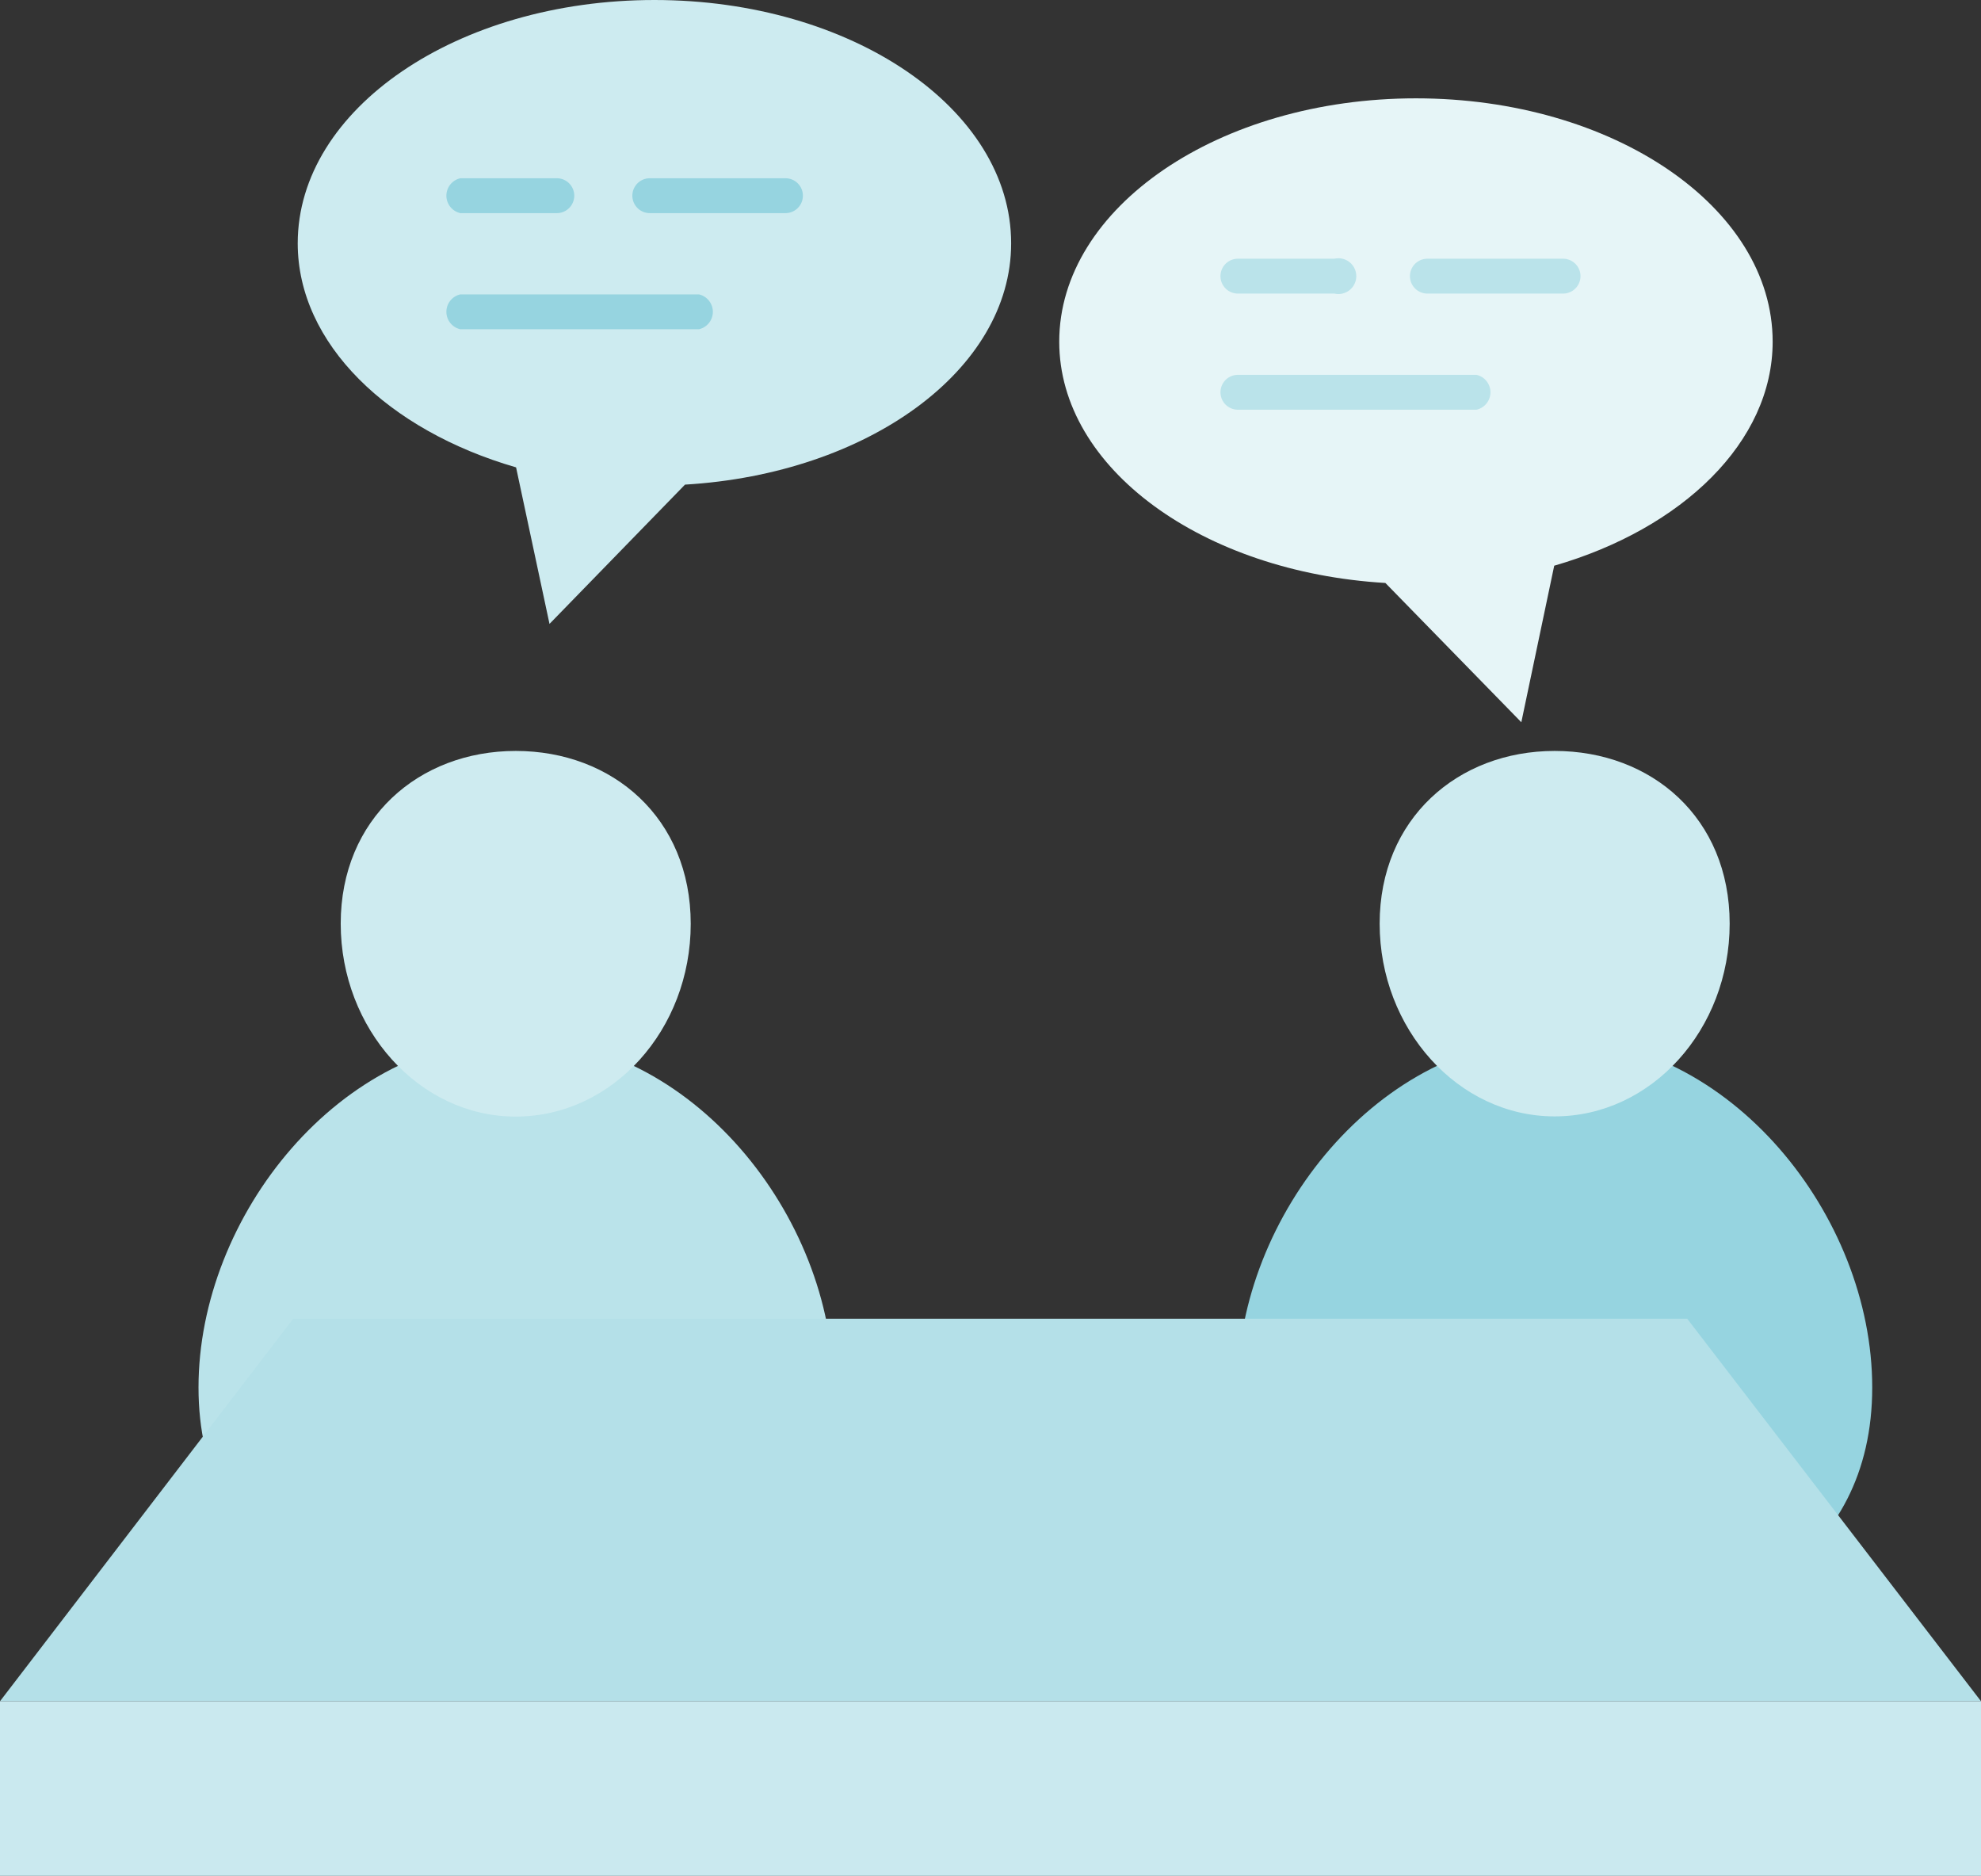 <svg xmlns="http://www.w3.org/2000/svg" viewBox="0 0 221.64 209.83"><rect x="0" y="0" width="221.64" height="209.83" fill="#333333" stroke="none"/><g id="Ebene_2" data-name="Ebene 2"><g id="Ebene_1-2" data-name="Ebene 1"><path d="M113.13,27.22C113.13,12.17,95.25,0,73.22,0S33.31,12.17,33.31,27.22c0,11.2,10.09,20.91,24.43,25.06l3.74,17.51L76.64,54.21C97.07,53,113.13,41.4,113.13,27.22Z" style="fill:#cdebf0"></path><path d="M118.51,38.22c0-15,17.87-27.22,39.91-27.22s39.91,12.17,39.91,27.22c0,11.2-10.09,20.91-24.44,25.06l-3.68,17.51L155,65.21C134.57,64,118.51,52.4,118.51,38.22Z" style="fill:#e6f5f7"></path><path d="M57.7,116.14c-19.58,0-35.49,19.85-35.49,39.06s15.91,28.06,35.49,28.06,35.53-8.85,35.53-28.06S77.32,116.14,57.7,116.14Z" style="fill:#bae3ea"></path><path d="M173.94,116.14c-19.58,0-35.48,19.85-35.48,39.06s15.9,28.06,35.48,28.06,35.53-8.85,35.53-28.06S193.57,116.14,173.94,116.14Z" style="fill:#96d4e0"></path><path d="M57.7,84c-10.84,0-19.58,7.58-19.58,19.32S46.86,124.9,57.7,124.9s19.58-9.72,19.58-21.56S68.53,84,57.7,84Z" style="fill:#ceebf0"></path><path d="M173.94,84c-10.83,0-19.58,7.58-19.58,19.32s8.75,21.56,19.58,21.56,19.58-9.72,19.58-21.56S184.78,84,173.94,84Z" style="fill:#ceebf0"></path><polygon points="221.64 190.3 110.82 190.3 0 190.3 32.81 147.51 110.82 147.51 188.77 147.51 221.64 190.3" style="fill:#b4e0e8"></polygon><rect y="190.3" width="221.64" height="19.53" style="fill:#cae9ef"></rect><path d="M159.7,32.84h15.18a1.95,1.95,0,1,0,0-3.9H159.7a1.95,1.95,0,1,0,0,3.9Z" style="fill:#bae3ea"></path><path d="M138.5,32.84h10.8a2,2,0,1,0,0-3.9H138.5a1.95,1.95,0,1,0,0,3.9Z" style="fill:#bae3ea"></path><path d="M138.5,45.83h26.7a2,2,0,0,0,0-3.9H138.5a1.95,1.95,0,0,0,0,3.9Z" style="fill:#bae3ea"></path><path d="M72.7,23.84H87.88a1.95,1.95,0,1,0,0-3.9H72.7a1.95,1.95,0,0,0,0,3.9Z" style="fill:#96d4e0"></path><path d="M51.5,23.84H62.3a1.95,1.95,0,1,0,0-3.9H51.5a2,2,0,0,0,0,3.9Z" style="fill:#96d4e0"></path><path d="M51.5,36.83H78.2a2,2,0,0,0,0-3.9H51.5a2,2,0,0,0,0,3.9Z" style="fill:#96d4e0"></path></g></g></svg>